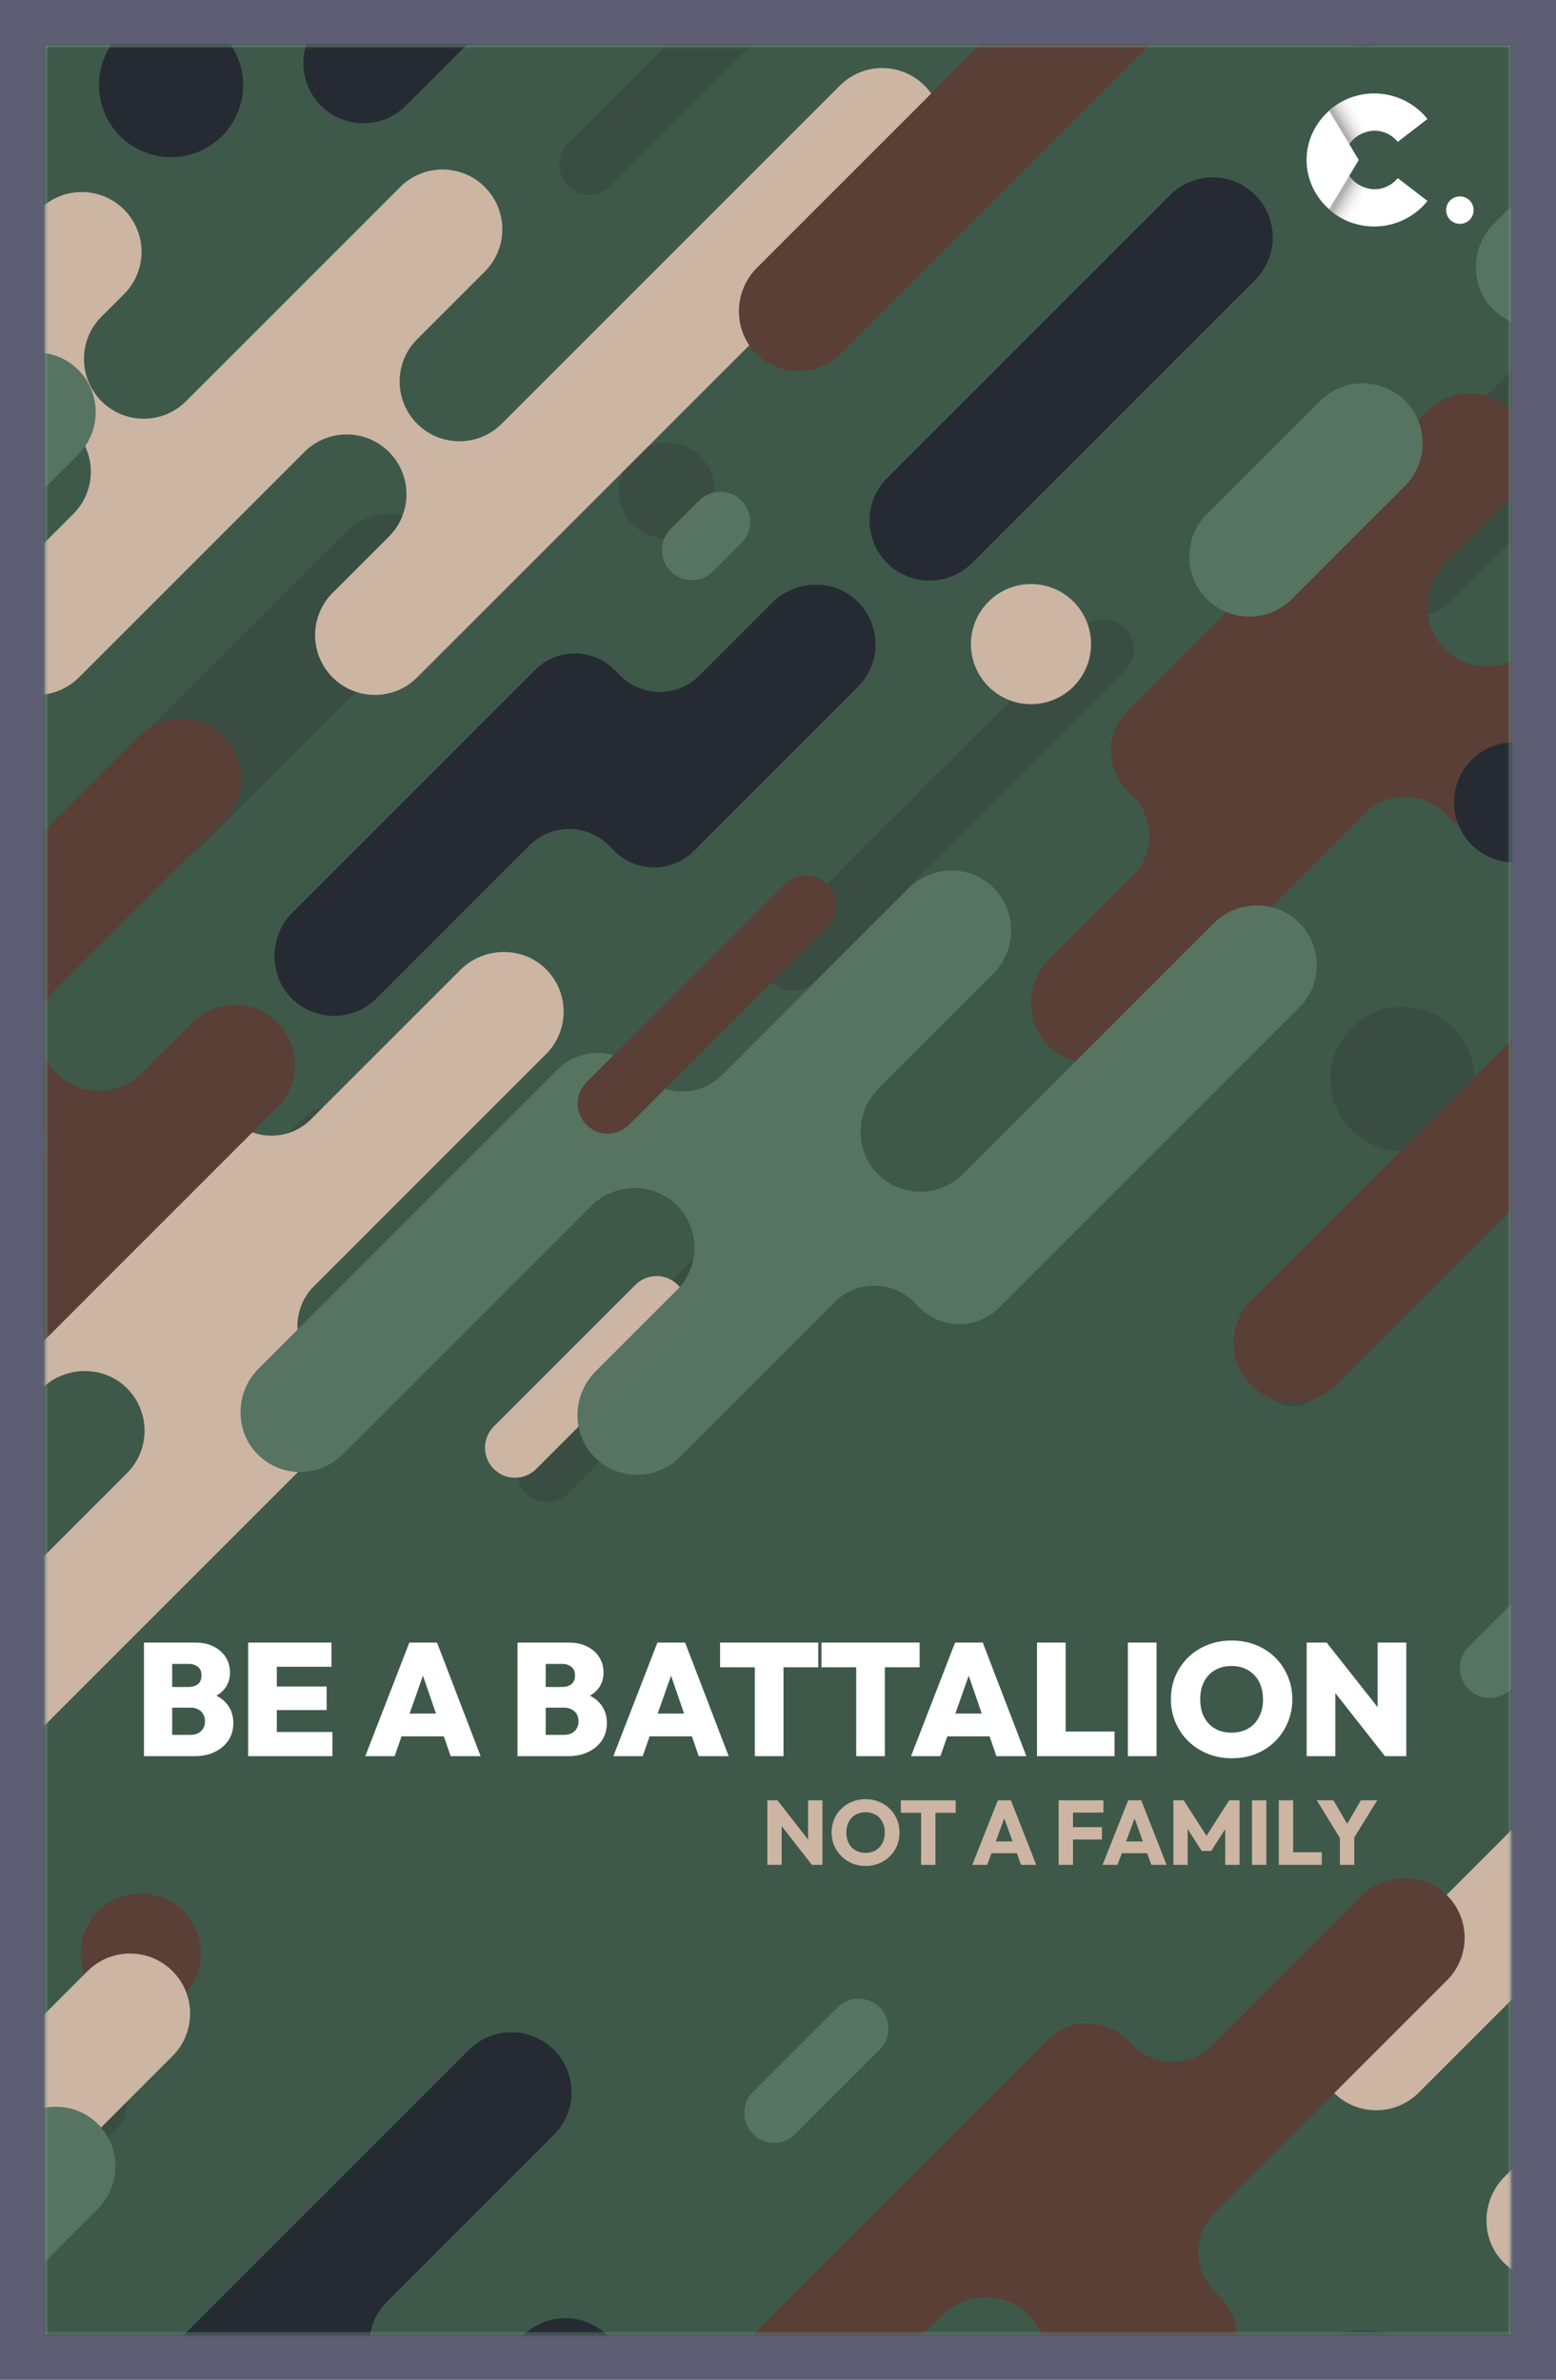 <svg width="272" height="416" viewBox="0 0 272 416" fill="none" xmlns="http://www.w3.org/2000/svg">
<rect x="0" y="0" width="272" height="416" fill="#808080" stroke="none"/>
<rect x="4" y="4" width="264" height="408" fill="#D9D9D9" stroke="#5D5E74" stroke-width="8"/>
<rect x="8" y="8" width="256" height="400" fill="#67A37F"/>
<mask id="mask0_6979_12904" style="mask-type:alpha" maskUnits="userSpaceOnUse" x="8" y="8" width="256" height="400">
<rect x="8" y="8" width="256" height="400" fill="#67A37F"/>
</mask>
<g mask="url(#mask0_6979_12904)">
<path d="M-74 415H346V-5H-74V415Z" fill="#3E5949"/>
<mask id="mask1_6979_12904" style="mask-type:luminance" maskUnits="userSpaceOnUse" x="-74" y="-5" width="420" height="420">
<path d="M-74 415H346V-5H-74V415Z" fill="white"/>
</mask>
<g mask="url(#mask1_6979_12904)">
<path d="M-49.262 147.296L-108.659 206.693C-112.76 210.794 -112.76 217.442 -108.659 221.543C-104.558 225.643 -97.91 225.643 -93.81 221.543L-34.413 162.146C-30.312 158.045 -30.312 151.397 -34.413 147.296C-38.513 143.196 -45.161 143.196 -49.262 147.296ZM370.738 147.296L311.34 206.693C307.24 210.794 307.24 217.442 311.34 221.543C315.441 225.643 322.089 225.643 326.19 221.543L385.587 162.146C389.687 158.045 389.687 151.397 385.587 147.296C381.486 143.196 374.838 143.196 370.738 147.296ZM189.275 109.803L134.828 164.251C132.778 166.301 132.778 169.625 134.828 171.675C136.878 173.726 140.202 173.726 142.252 171.675L196.7 117.228C198.75 115.178 198.75 111.854 196.7 109.803C194.649 107.753 191.325 107.753 189.275 109.803ZM13.205 364.414L-51.142 428.761C-53.192 430.811 -53.192 434.135 -51.142 436.185C-49.091 438.235 -45.767 438.235 -43.717 436.185L20.63 371.838C22.68 369.788 22.68 366.464 20.63 364.414C18.579 362.364 15.255 362.364 13.205 364.414ZM13.205 -55.586L-51.142 8.76C-53.192 10.811 -53.192 14.135 -51.142 16.185C-49.091 18.236 -45.767 18.236 -43.717 16.185L20.63 -48.161C22.68 -50.212 22.68 -53.536 20.63 -55.586C18.579 -57.637 15.255 -57.637 13.205 -55.586ZM65.136 282.663L30.488 317.311C28.438 319.362 28.438 322.685 30.488 324.736C32.538 326.786 35.862 326.786 37.912 324.736L72.561 290.088C74.611 288.037 74.611 284.713 72.561 282.663C70.51 280.612 67.186 280.612 65.136 282.663ZM173.555 370.804L99.309 445.05C97.258 447.1 97.258 450.425 99.309 452.475C101.359 454.525 104.683 454.525 106.733 452.475L180.979 378.228C183.029 376.179 183.029 372.854 180.979 370.804C178.929 368.754 175.605 368.754 173.555 370.804ZM173.555 -49.196L99.309 25.05C97.258 27.101 97.258 30.425 99.309 32.475C101.359 34.525 104.683 34.525 106.733 32.475L180.979 -41.771C183.029 -43.822 183.029 -47.146 180.979 -49.196C178.929 -51.246 175.605 -51.246 173.555 -49.196ZM175.379 250.255L155.58 270.054C151.479 274.154 151.479 280.803 155.58 284.904C159.68 289.004 166.329 289.004 170.429 284.904L190.228 265.105C194.329 261.004 194.329 254.356 190.228 250.255C186.127 246.155 179.479 246.155 175.379 250.255ZM285.875 298.383L231.428 352.831C229.378 354.881 229.378 358.205 231.428 360.255C233.478 362.305 236.802 362.305 238.852 360.255L293.3 305.808C295.35 303.758 295.35 300.434 293.3 298.383C291.249 296.333 287.925 296.333 285.875 298.383ZM60.538 92.936L20.941 132.534C16.84 136.634 16.84 143.283 20.941 147.383C25.041 151.483 31.689 151.483 35.79 147.383L75.388 107.785C79.488 103.685 79.488 97.036 75.388 92.936C71.287 88.835 64.639 88.835 60.538 92.936ZM315.614 406.09C310.694 411.011 310.694 418.988 315.614 423.909C320.535 428.829 328.513 428.829 333.433 423.909C338.354 418.988 338.354 411.011 333.433 406.09C328.513 401.169 320.535 401.169 315.614 406.09ZM315.614 -13.91C310.694 -8.989 310.694 -1.011 315.614 3.909C320.535 8.83 328.513 8.83 333.433 3.909C338.354 -1.011 338.354 -8.989 333.433 -13.91C328.513 -18.831 320.535 -18.831 315.614 -13.91ZM278.518 50.516L238.92 90.114C234.82 94.214 234.82 100.863 238.92 104.963C243.021 109.063 249.669 109.063 253.769 104.963L293.367 65.365C297.468 61.265 297.468 54.616 293.367 50.516C289.267 46.415 282.618 46.415 278.518 50.516ZM52.319 196.075L32.52 215.874C28.419 219.974 28.419 226.623 32.52 230.724C36.62 234.824 43.269 234.824 47.369 230.724L67.168 210.925C71.269 206.824 71.269 200.176 67.168 196.075C63.068 191.975 56.42 191.975 52.319 196.075ZM236.234 179.71C231.314 184.631 231.314 192.609 236.234 197.529C241.155 202.45 249.133 202.45 254.053 197.529C258.974 192.609 258.974 184.631 254.053 179.71C249.133 174.789 241.155 174.789 236.234 179.71ZM-78.442 268.889L-93.291 283.738C-95.341 285.788 -95.341 289.112 -93.291 291.162C-91.241 293.212 -87.917 293.212 -85.867 291.162L-71.017 276.313C-68.967 274.263 -68.967 270.939 -71.017 268.889C-73.068 266.839 -76.392 266.839 -78.442 268.889ZM341.557 268.889L326.708 283.738C324.658 285.788 324.658 289.112 326.708 291.162C328.759 293.212 332.083 293.212 334.133 291.162L348.982 276.313C351.032 274.263 351.032 270.939 348.982 268.889C346.932 266.839 343.608 266.839 341.557 268.889ZM-23.005 253.621L-37.854 268.47C-39.905 270.52 -39.905 273.844 -37.854 275.895C-35.804 277.945 -32.48 277.945 -30.43 275.895L-15.581 261.045C-13.53 258.995 -13.53 255.671 -15.581 253.621C-17.631 251.57 -20.955 251.57 -23.005 253.621ZM132.24 209.104L117.391 223.953C115.341 226.003 115.341 229.327 117.391 231.377C119.441 233.428 122.765 233.428 124.816 231.377L139.665 216.528C141.715 214.478 141.715 211.154 139.665 209.104C137.614 207.054 134.29 207.054 132.24 209.104ZM110.628 79.837C107.348 83.118 107.348 88.436 110.628 91.717C113.908 94.997 119.227 94.997 122.508 91.717C125.788 88.436 125.788 83.118 122.508 79.837C119.227 76.557 113.908 76.557 110.628 79.837ZM230.824 410.298C226.724 414.399 226.724 421.047 230.824 425.147C234.925 429.248 241.573 429.248 245.674 425.147C249.774 421.047 249.774 414.399 245.674 410.298C241.573 406.198 234.925 406.198 230.824 410.298ZM230.824 -9.702C226.724 -5.601 226.724 1.047 230.824 5.148C234.925 9.248 241.573 9.248 245.674 5.148C249.774 1.047 249.774 -5.601 245.674 -9.702C241.573 -13.802 234.925 -13.802 230.824 -9.702ZM118.777 303.088C114.676 307.189 114.676 313.837 118.777 317.938C122.877 322.038 129.525 322.038 133.626 317.938C137.726 313.837 137.726 307.189 133.626 303.088C129.525 298.987 122.877 298.987 118.777 303.088ZM272.084 248.604L267.135 253.554C265.084 255.604 265.084 258.929 267.135 260.979C269.185 263.029 272.509 263.029 274.559 260.979L279.509 256.029C281.56 253.979 281.56 250.655 279.509 248.604C277.459 246.554 274.135 246.554 272.084 248.604ZM-12.315 59.73L-27.165 74.579C-29.215 76.63 -29.215 79.954 -27.165 82.004C-25.114 84.055 -21.79 84.055 -19.74 82.004L-4.891 67.155C-2.84 65.105 -2.84 61.781 -4.891 59.73C-6.941 57.68 -10.265 57.68 -12.315 59.73ZM227.318 231.994L222.368 236.943C220.318 238.994 220.318 242.318 222.368 244.368C224.418 246.418 227.742 246.418 229.793 244.368L234.743 239.418C236.793 237.368 236.793 234.044 234.743 231.994C232.692 229.943 229.368 229.943 227.318 231.994ZM177.588 318.915L172.639 323.865C170.588 325.915 170.588 329.239 172.639 331.29C174.689 333.339 178.013 333.339 180.063 331.29L185.013 326.339C187.063 324.289 187.063 320.965 185.013 318.915C182.962 316.865 179.639 316.865 177.588 318.915ZM329.098 43.529C325.817 46.809 325.817 52.128 329.098 55.408C332.378 58.689 337.697 58.689 340.977 55.408C344.257 52.128 344.257 46.809 340.977 43.529C337.697 40.249 332.378 40.249 329.098 43.529ZM-90.902 43.529C-94.183 46.809 -94.183 52.128 -90.902 55.408C-87.622 58.689 -82.303 58.689 -79.022 55.408C-75.742 52.128 -75.742 46.809 -79.022 43.529C-82.303 40.249 -87.622 40.249 -90.902 43.529ZM104.296 248.652C106.346 250.702 106.346 254.026 104.296 256.076L99.346 261.026C97.296 263.077 93.972 263.077 91.921 261.026C89.871 258.976 89.871 255.652 91.921 253.601L96.871 248.652C98.921 246.602 102.246 246.602 104.296 248.652Z" fill="#3A4D42"/>
<path d="M304.834 75.97L267.361 113.442C263.309 117.494 256.769 117.541 252.659 113.584C248.417 109.502 248.496 102.608 252.659 98.445L264.246 86.859C268.409 82.696 268.488 75.803 264.246 71.72C260.135 67.764 253.595 67.811 249.543 71.864L197.076 124.331C193.248 128.158 193.248 134.363 197.076 138.19L198.066 139.18C201.893 143.007 201.893 149.212 198.066 153.04L183.363 167.742C179.2 171.905 179.121 178.799 183.363 182.881C187.473 186.838 194.014 186.79 198.066 182.738L238.654 142.15C242.481 138.323 248.686 138.323 252.513 142.15L253.503 143.14C257.33 146.967 263.535 146.967 267.362 143.14L319.83 90.672C323.882 86.62 323.93 80.081 319.973 75.97C315.89 71.727 308.997 71.806 304.834 75.97Z" fill="#593F35"/>
<path d="M305.273 308.554L292.551 321.277C288.724 325.104 282.519 325.104 278.692 321.277L277.702 320.287C273.875 316.459 267.67 316.459 263.842 320.287L233.301 350.828C229.138 354.991 229.058 361.885 233.3 365.968C237.411 369.924 243.951 369.876 248.004 365.824L267.656 346.172C271.819 342.009 278.712 341.929 282.795 346.171C286.751 350.282 286.704 356.822 282.651 360.874L262.999 380.527C258.836 384.69 258.757 391.583 262.999 395.666C267.11 399.623 273.65 399.575 277.702 395.522L308.39 364.834C312.217 361.007 312.217 354.802 308.39 350.975L307.4 349.985C303.573 346.158 303.573 339.953 307.4 336.126L320.269 323.257C324.322 319.204 324.37 312.664 320.413 308.553C316.33 304.311 309.437 304.391 305.273 308.554Z" fill="#CCB5A3"/>
<path d="M80.455 169.571L54.368 195.658C50.541 199.485 44.336 199.485 40.509 195.658L39.519 194.668C35.692 190.841 29.487 190.841 25.66 194.668L-24.681 245.009C-28.844 249.172 -28.923 256.065 -24.681 260.148C-20.57 264.105 -14.03 264.057 -9.978 260.005L7.199 242.827C11.363 238.664 18.256 238.585 22.338 242.827C26.295 246.938 26.247 253.478 22.195 257.53L-25.176 304.901C-29.339 309.064 -29.418 315.957 -25.176 320.04C-21.065 323.997 -14.525 323.949 -10.473 319.897L55.853 253.57C59.681 249.743 59.681 243.538 55.853 239.711L54.864 238.721C51.036 234.894 51.036 228.689 54.864 224.861L95.451 184.273C99.504 180.221 99.551 173.682 95.595 169.571C91.512 165.329 84.619 165.408 80.455 169.571Z" fill="#CCB5A3"/>
<path d="M72.922 59.298L84.747 47.473C88.828 43.392 88.828 36.774 84.747 32.693C80.665 28.611 74.048 28.611 69.966 32.693L32.521 70.137C28.44 74.219 21.822 74.219 17.741 70.137C13.659 66.055 13.659 59.438 17.741 55.356L21.682 51.415C25.764 47.334 25.764 40.716 21.682 36.634C17.6 32.552 10.983 32.552 6.901 36.634L-66.017 109.553C-70.099 113.634 -70.099 120.252 -66.017 124.333C-61.935 128.415 -55.318 128.415 -51.236 124.333L-1.967 75.064C2.115 70.983 8.732 70.983 12.814 75.064C16.895 79.146 16.895 85.763 12.814 89.845L-0.982 103.64C-5.063 107.722 -5.063 114.34 -0.982 118.421C3.1 122.503 9.717 122.503 13.799 118.421L53.214 79.006C57.296 74.924 63.913 74.924 67.995 79.006C72.076 83.087 72.076 89.705 67.995 93.786L58.141 103.64C54.06 107.722 54.06 114.34 58.141 118.421C62.223 122.503 68.84 122.503 72.922 118.421L161.607 29.737C165.688 25.655 165.688 19.037 161.607 14.956C157.525 10.874 150.907 10.874 146.826 14.956L87.703 74.079C83.621 78.16 77.004 78.16 72.922 74.079C68.84 69.997 68.84 63.38 72.922 59.298Z" fill="#CCB5A3"/>
<path d="M-1.341 64.775L-27.428 90.862C-31.256 94.689 -37.461 94.689 -41.288 90.862L-42.278 89.873C-46.105 86.046 -52.31 86.046 -56.137 89.873L-106.477 140.213C-110.641 144.376 -110.72 151.27 -106.478 155.353C-102.367 159.309 -95.827 159.261 -91.775 155.209L-74.597 138.032C-70.434 133.868 -63.541 133.789 -59.459 138.031C-55.502 142.142 -55.55 148.682 -59.602 152.734L-106.973 200.105C-111.136 204.268 -111.215 211.162 -106.973 215.245C-102.862 219.201 -96.322 219.153 -92.27 215.101L-25.943 148.775C-22.116 144.948 -22.116 138.743 -25.943 134.915L-26.933 133.926C-30.76 130.098 -30.76 123.893 -26.933 120.066L13.655 79.478C17.707 75.426 17.754 68.886 13.798 64.775C9.715 60.533 2.822 60.612 -1.341 64.775Z" fill="#577362"/>
<path d="M237.955 -88.524L211.868 -62.437C208.041 -58.61 201.836 -58.61 198.009 -62.437L197.019 -63.427C193.192 -67.254 186.987 -67.254 183.16 -63.427L132.819 -13.086C128.656 -8.923 128.577 -2.03 132.819 2.053C136.929 6.009 143.469 5.961 147.522 1.909L164.699 -15.268C168.862 -19.431 175.756 -19.511 179.838 -15.269C183.795 -11.158 183.747 -4.618 179.695 -0.565L132.324 46.806C128.161 50.969 128.082 57.862 132.324 61.945C136.434 65.901 142.974 65.853 147.027 61.801L213.353 -4.525C217.18 -8.352 217.18 -14.557 213.353 -18.384L212.363 -19.374C208.536 -23.202 208.536 -29.407 212.363 -33.234L252.951 -73.822C257.003 -77.874 257.051 -84.414 253.095 -88.525C249.011 -92.767 242.118 -92.687 237.955 -88.524Z" fill="#593F35"/>
<path d="M237.955 331.475L211.868 357.562C208.041 361.389 201.836 361.389 198.009 357.562L197.019 356.572C193.192 352.745 186.987 352.745 183.16 356.572L132.819 406.913C128.656 411.076 128.577 417.969 132.819 422.052C136.929 426.008 143.469 425.961 147.522 421.909L164.699 404.731C168.862 400.568 175.756 400.489 179.838 404.731C183.795 408.842 183.747 415.382 179.695 419.434L132.324 466.805C128.161 470.968 128.082 477.861 132.324 481.944C136.434 485.901 142.974 485.853 147.027 481.801L213.353 415.474C217.18 411.647 217.18 405.442 213.353 401.615L212.363 400.625C208.536 396.798 208.536 390.593 212.363 386.766L252.951 346.178C257.003 342.125 257.051 335.585 253.095 331.474C249.011 327.232 242.118 327.312 237.955 331.475Z" fill="#593F35"/>
<path d="M134.981 105.362L122.259 118.085C118.432 121.912 112.227 121.912 108.399 118.085L107.41 117.095C103.582 113.268 97.377 113.268 93.55 117.095L51.129 159.516C46.966 163.679 46.886 170.573 51.128 174.656C55.239 178.612 61.779 178.564 65.831 174.512L92.56 147.783C96.387 143.957 102.592 143.957 106.42 147.783L107.41 148.773C111.237 152.601 117.442 152.601 121.269 148.773L149.977 120.065C154.03 116.013 154.077 109.473 150.121 105.362C146.038 101.119 139.144 101.199 134.981 105.362Z" fill="#262B33"/>
<path d="M272.104 132.833C276.205 136.933 276.205 143.581 272.104 147.682C268.004 151.782 261.355 151.782 257.255 147.682C253.155 143.581 253.155 136.933 257.255 132.833C261.355 128.732 268.004 128.732 272.104 132.833Z" fill="#262B33"/>
<path d="M187.651 105.175C191.751 109.275 191.751 115.923 187.651 120.024C183.551 124.125 176.902 124.125 172.802 120.024C168.701 115.923 168.701 109.275 172.802 105.175C176.902 101.074 183.551 101.074 187.651 105.175Z" fill="#CCB5A3"/>
<path d="M32.034 334.075C36.135 338.175 36.135 344.824 32.034 348.924C27.934 353.024 21.285 353.024 17.185 348.924C13.084 344.824 13.084 338.175 17.185 334.075C21.285 329.974 27.934 329.974 32.034 334.075Z" fill="#593F35"/>
<path d="M214.494 246.324C219.415 251.244 219.415 259.222 214.494 264.143C209.573 269.063 201.596 269.063 196.675 264.143C191.754 259.222 191.754 251.244 196.675 246.324C201.596 241.403 209.573 241.403 214.494 246.324Z" fill="#577362"/>
<path d="M38.814 5.971C43.735 10.892 43.735 18.869 38.814 23.79C33.894 28.71 25.916 28.71 20.995 23.79C16.075 18.869 16.075 10.892 20.995 5.971C25.916 1.05 33.894 1.05 38.814 5.971Z" fill="#262B33"/>
<path d="M122.191 87.513L117.241 92.462C115.191 94.513 115.191 97.837 117.241 99.887C119.291 101.937 122.615 101.937 124.666 99.887L129.615 94.937C131.665 92.887 131.665 89.563 129.615 87.513C127.565 85.463 124.241 85.463 122.191 87.513Z" fill="#577362"/>
<path d="M146.4 350.926L131.638 365.688C129.6 367.726 129.6 371.03 131.638 373.069C133.676 375.106 136.98 375.106 139.019 373.069L153.78 358.306C155.819 356.269 155.819 352.964 153.78 350.926C151.743 348.888 148.438 348.888 146.4 350.926Z" fill="#577362"/>
<path d="M111.068 224.613L86.319 249.362C84.269 251.413 84.269 254.737 86.319 256.787C88.369 258.837 91.694 258.837 93.743 256.787L118.492 232.038C120.542 229.988 120.542 226.664 118.492 224.613C116.442 222.563 113.118 222.563 111.068 224.613Z" fill="#CCB5A3"/>
<path d="M311.173 233.415L256.725 287.862C254.675 289.912 254.675 293.236 256.725 295.286C258.776 297.337 262.1 297.337 264.15 295.286L318.597 240.839C320.648 238.789 320.648 235.465 318.597 233.415C316.547 231.364 313.223 231.364 311.173 233.415Z" fill="#577362"/>
<path d="M230.773 70.075L210.973 89.874C206.873 93.975 206.873 100.623 210.973 104.723C215.074 108.824 221.723 108.824 225.823 104.723L245.622 84.924C249.722 80.824 249.722 74.175 245.622 70.075C241.521 65.975 234.873 65.975 230.773 70.075Z" fill="#577362"/>
<path d="M287.741 177.176L267.942 196.975C263.842 201.076 263.842 207.723 267.942 211.824C272.043 215.925 278.691 215.925 282.792 211.824L302.591 192.025C306.691 187.925 306.691 181.276 302.591 177.176C298.49 173.075 291.842 173.075 287.741 177.176Z" fill="#CCB5A3"/>
<path d="M15.305 344.575L-14.393 374.273C-18.494 378.374 -18.494 385.022 -14.393 389.123C-10.293 393.223 -3.645 393.223 0.456 389.123L30.154 359.424C34.255 355.324 34.255 348.676 30.154 344.575C26.054 340.474 19.406 340.474 15.305 344.575Z" fill="#CCB5A3"/>
<path d="M204.573 34.075L155.075 83.573C150.975 87.673 150.975 94.322 155.075 98.422C159.176 102.523 165.824 102.523 169.925 98.422L219.422 48.925C223.522 44.824 223.522 38.176 219.422 34.075C215.322 29.975 208.673 29.975 204.573 34.075Z" fill="#262B33"/>
<path d="M278.129 167.877L218.732 227.274C214.631 231.375 214.631 238.023 218.732 242.124C222.832 246.224 229.481 246.224 233.581 242.124L292.978 182.726C297.078 178.626 297.078 171.978 292.978 167.877C288.877 163.777 282.229 163.777 278.129 167.877Z" fill="#593F35"/>
<path d="M2.109 -48.562L-41.7 -4.753C-45.752 -0.701 -52.291 -0.654 -56.402 -4.61C-60.644 -8.693 -60.565 -15.586 -56.402 -19.75L-36.401 -39.75C-32.238 -43.913 -32.158 -50.807 -36.4 -54.889C-40.511 -58.846 -47.051 -58.798 -51.103 -54.746L-83.772 -22.078C-87.599 -18.25 -93.804 -18.25 -97.631 -22.078L-98.621 -23.067C-102.448 -26.895 -108.653 -26.895 -112.48 -23.067L-164.801 29.253C-168.964 33.416 -169.043 40.31 -164.802 44.392C-160.691 48.349 -154.15 48.301 -150.098 44.249L-106.687 0.838C-102.524 -3.325 -95.63 -3.405 -91.548 0.837C-87.591 4.948 -87.639 11.488 -91.691 15.541L-105.899 29.748C-110.062 33.911 -110.142 40.804 -105.9 44.887C-101.789 48.844 -95.248 48.796 -91.196 44.744L-64.071 17.618C-60.244 13.791 -54.039 13.791 -50.212 17.618L-49.222 18.608C-45.395 22.436 -39.19 22.436 -35.362 18.608L17.105 -33.859C21.157 -37.911 21.205 -44.451 17.248 -48.562C13.165 -52.804 6.272 -52.725 2.109 -48.562Z" fill="#577362"/>
<path d="M428.062 -38.74L384.253 5.068C380.201 9.12 373.662 9.168 369.551 5.211C365.309 1.128 365.388 -5.765 369.551 -9.928L389.553 -29.929C393.716 -34.092 393.795 -40.985 389.553 -45.068C385.442 -49.025 378.902 -48.977 374.85 -44.925L342.181 -12.256C338.354 -8.429 332.149 -8.429 328.322 -12.256L327.332 -13.246C323.505 -17.073 317.3 -17.073 313.473 -13.246L261.152 39.075C256.989 43.238 256.909 50.131 261.152 54.214C265.262 58.17 271.803 58.123 275.855 54.07L319.266 10.659C323.429 6.496 330.322 6.417 334.405 10.659C338.362 14.77 338.314 21.31 334.262 25.362L320.054 39.569C315.891 43.733 315.812 50.626 320.054 54.709C324.165 58.665 330.704 58.618 334.757 54.566L361.882 27.44C365.709 23.613 371.914 23.613 375.741 27.44L376.731 28.43C380.558 32.257 386.763 32.257 390.59 28.43L443.058 -24.038C447.11 -28.09 447.158 -34.63 443.201 -38.74C439.119 -42.983 432.225 -42.903 428.062 -38.74Z" fill="#577362"/>
<path d="M2.109 371.44L-41.7 415.248C-45.752 419.299 -52.291 419.347 -56.402 415.391C-60.644 411.308 -60.565 404.415 -56.402 400.252L-36.401 380.251C-32.238 376.087 -32.158 369.194 -36.4 365.111C-40.511 361.155 -47.051 361.203 -51.103 365.255L-83.772 397.923C-87.599 401.75 -93.804 401.75 -97.631 397.923L-98.621 396.933C-102.448 393.106 -108.653 393.106 -112.48 396.933L-164.801 449.254C-168.964 453.417 -169.043 460.311 -164.802 464.393C-160.691 468.35 -154.15 468.302 -150.098 464.25L-106.687 420.839C-102.524 416.676 -95.63 416.596 -91.548 420.838C-87.591 424.949 -87.639 431.489 -91.691 435.541L-105.899 449.749C-110.062 453.912 -110.142 460.805 -105.9 464.888C-101.789 468.845 -95.248 468.797 -91.196 464.745L-64.071 437.619C-60.244 433.792 -54.039 433.792 -50.212 437.619L-49.222 438.609C-45.395 442.436 -39.19 442.436 -35.362 438.609L17.105 386.142C21.157 382.089 21.205 375.55 17.248 371.439C13.165 367.197 6.272 367.276 2.109 371.44Z" fill="#577362"/>
<path d="M422.109 371.44L378.3 415.248C374.248 419.299 367.709 419.347 363.598 415.391C359.356 411.308 359.435 404.415 363.598 400.252L383.6 380.251C387.763 376.087 387.842 369.194 383.6 365.111C379.489 361.155 372.949 361.203 368.897 365.255L336.228 397.923C332.401 401.75 326.196 401.75 322.369 397.923L321.379 396.933C317.552 393.106 311.347 393.106 307.52 396.933L255.199 449.254C251.036 453.417 250.956 460.311 255.199 464.393C259.309 468.35 265.85 468.302 269.902 464.25L313.313 420.839C317.476 416.676 324.369 416.596 328.452 420.838C332.409 424.949 332.361 431.489 328.309 435.541L314.101 449.749C309.938 453.912 309.858 460.805 314.1 464.888C318.211 468.845 324.751 468.797 328.804 464.745L355.929 437.619C359.756 433.792 365.961 433.792 369.788 437.619L370.778 438.609C374.605 442.436 380.81 442.436 384.637 438.609L437.105 386.142C441.157 382.089 441.205 375.55 437.248 371.439C433.165 367.197 426.272 367.276 422.109 371.44Z" fill="#577362"/>
<path d="M212.109 161.439L168.3 205.247C164.248 209.299 157.709 209.346 153.598 205.39C149.356 201.307 149.435 194.414 153.598 190.251L173.6 170.25C177.763 166.087 177.842 159.193 173.6 155.111C169.489 151.154 162.949 151.202 158.897 155.254L126.228 187.923C122.401 191.75 116.196 191.75 112.369 187.923L111.379 186.933C107.552 183.105 101.347 183.105 97.519 186.933L45.199 239.253C41.036 243.416 40.957 250.31 45.198 254.393C49.309 258.349 55.85 258.301 59.902 254.249L103.313 210.838C107.476 206.675 114.369 206.595 118.452 210.838C122.409 214.948 122.361 221.489 118.309 225.541L104.101 239.749C99.938 243.912 99.859 250.805 104.1 254.888C108.211 258.844 114.752 258.796 118.804 254.744L145.929 227.619C149.756 223.792 155.961 223.792 159.788 227.619L160.778 228.609C164.605 232.436 170.81 232.436 174.637 228.609L227.105 176.141C231.157 172.089 231.205 165.549 227.248 161.438C223.165 157.196 216.272 157.276 212.109 161.439Z" fill="#577362"/>
<path d="M137.17 154.563L102.522 189.211C100.472 191.262 100.472 194.586 102.522 196.636C104.572 198.686 107.896 198.686 109.947 196.636L144.595 161.988C146.645 159.938 146.645 156.614 144.595 154.563C142.545 152.513 139.221 152.513 137.17 154.563Z" fill="#593F35"/>
<path d="M-10.299 226.299L-35.04 251.041C-39.141 255.141 -45.789 255.141 -49.889 251.041C-53.99 246.94 -53.99 240.292 -49.889 236.191L-36.538 222.84C-32.437 218.739 -32.437 212.091 -36.538 207.99C-40.638 203.89 -47.286 203.89 -51.387 207.99L-110.784 267.387C-114.884 271.488 -114.884 278.136 -110.784 282.237C-106.684 286.337 -100.035 286.337 -95.935 282.237L-69.689 255.99C-65.588 251.89 -58.94 251.89 -54.839 255.99C-50.739 260.091 -50.739 266.739 -54.839 270.84L-63.558 279.558C-67.658 283.659 -67.658 290.307 -63.558 294.408C-59.458 298.508 -52.809 298.508 -48.709 294.408L4.551 241.148C8.651 237.048 8.651 230.4 4.551 226.299C0.45 222.198 -6.198 222.198 -10.299 226.299Z" fill="#262B33"/>
<path d="M105.395 -45.68L96.492 -36.778C92.391 -32.677 85.743 -32.677 81.643 -36.778C77.542 -40.878 77.542 -47.527 81.643 -51.627L110.834 -80.818C114.934 -84.918 114.934 -91.567 110.834 -95.667C106.734 -99.768 100.085 -99.768 95.984 -95.667L38.568 -38.25C34.467 -34.15 34.467 -27.501 38.568 -23.401C42.668 -19.3 49.316 -19.3 53.417 -23.401L61.844 -31.828C65.944 -35.928 72.593 -35.928 76.693 -31.828C80.793 -27.727 80.793 -21.079 76.693 -16.979L56.095 3.619C51.995 7.72 51.995 14.368 56.095 18.468C60.195 22.569 66.844 22.569 70.945 18.468L120.244 -30.831C124.344 -34.932 124.344 -41.58 120.244 -45.68C116.143 -49.781 109.495 -49.781 105.395 -45.68Z" fill="#262B33"/>
<path d="M91.395 408.318L82.492 417.221C78.391 421.321 71.743 421.321 67.643 417.221C63.542 413.121 63.542 406.472 67.643 402.372L96.834 373.181C100.934 369.08 100.934 362.432 96.834 358.331C92.734 354.231 86.085 354.231 81.984 358.331L24.567 415.748C20.467 419.849 20.467 426.497 24.567 430.598C28.668 434.698 35.316 434.698 39.417 430.598L47.844 422.17C51.944 418.07 58.593 418.07 62.693 422.17C66.793 426.271 66.793 432.919 62.693 437.02L42.095 457.618C37.995 461.719 37.995 468.367 42.095 472.467C46.195 476.567 52.844 476.567 56.944 472.467L106.244 423.167C110.344 419.067 110.344 412.419 106.244 408.318C102.143 404.218 95.495 404.218 91.395 408.318Z" fill="#262B33"/>
<path d="M33.637 178.73L24.735 187.633C20.634 191.733 13.985 191.733 9.885 187.633C5.785 183.532 5.785 176.884 9.885 172.784L39.076 143.592C43.177 139.492 43.177 132.844 39.076 128.743C34.976 124.643 28.328 124.643 24.227 128.743L-33.19 186.16C-37.291 190.261 -37.291 196.909 -33.19 201.01C-29.09 205.11 -22.442 205.11 -18.341 201.01L-9.914 192.582C-5.813 188.482 0.835 188.482 4.935 192.582C9.036 196.683 9.036 203.331 4.935 207.431L-15.662 228.03C-19.763 232.13 -19.763 238.779 -15.662 242.879C-11.562 246.98 -4.914 246.98 -0.813 242.879L48.486 193.579C52.587 189.479 52.587 182.831 48.486 178.73C44.386 174.63 37.737 174.63 33.637 178.73Z" fill="#593F35"/>
</g>
</g>
<rect x="34" y="276" width="195" height="59" fill="#3E5949"/>
<rect x="25" y="294" width="55" height="32" fill="#3E5949"/>
<rect x="150" y="242" width="69" height="42" rx="2" fill="#3E5949"/>
<path d="M29.144 307V303.276H33.288C34.072 303.276 34.688 303.061 35.136 302.632C35.603 302.184 35.836 301.605 35.836 300.896C35.836 300.429 35.734 300.019 35.528 299.664C35.323 299.291 35.024 299.011 34.632 298.824C34.259 298.619 33.811 298.516 33.288 298.516H29.144V294.904H32.98C33.634 294.904 34.166 294.745 34.576 294.428C35.006 294.092 35.22 293.579 35.22 292.888C35.22 292.197 35.006 291.693 34.576 291.376C34.166 291.04 33.634 290.872 32.98 290.872H29.144V287.148H34.184C35.416 287.148 36.48 287.381 37.376 287.848C38.291 288.315 38.991 288.94 39.476 289.724C39.962 290.508 40.204 291.395 40.204 292.384C40.204 293.709 39.747 294.811 38.832 295.688C37.936 296.547 36.63 297.079 34.912 297.284V295.604C36.816 295.828 38.272 296.444 39.28 297.452C40.288 298.441 40.792 299.692 40.792 301.204C40.792 302.324 40.512 303.323 39.952 304.2C39.392 305.059 38.599 305.74 37.572 306.244C36.564 306.748 35.37 307 33.988 307H29.144ZM25.168 307V287.148H30.096V307H25.168ZM43.379 307V287.148H48.391V307H43.379ZM47.355 307V302.772H58.107V307H47.355ZM47.355 298.936V294.82H57.099V298.936H47.355ZM47.355 291.376V287.148H57.939V291.376H47.355ZM63.853 307L71.553 287.148H76.397L84.013 307H78.777L73.037 290.312H74.857L68.977 307H63.853ZM68.529 303.528V299.552H79.477V303.528H68.529ZM94.441 307V303.276H98.585C99.369 303.276 99.985 303.061 100.433 302.632C100.9 302.184 101.133 301.605 101.133 300.896C101.133 300.429 101.031 300.019 100.825 299.664C100.62 299.291 100.321 299.011 99.929 298.824C99.556 298.619 99.108 298.516 98.585 298.516H94.441V294.904H98.277C98.93 294.904 99.463 294.745 99.873 294.428C100.303 294.092 100.517 293.579 100.517 292.888C100.517 292.197 100.303 291.693 99.873 291.376C99.463 291.04 98.93 290.872 98.277 290.872H94.441V287.148H99.481C100.713 287.148 101.777 287.381 102.673 287.848C103.588 288.315 104.288 288.94 104.773 289.724C105.259 290.508 105.501 291.395 105.501 292.384C105.501 293.709 105.044 294.811 104.129 295.688C103.233 296.547 101.927 297.079 100.209 297.284V295.604C102.113 295.828 103.569 296.444 104.577 297.452C105.585 298.441 106.089 299.692 106.089 301.204C106.089 302.324 105.809 303.323 105.249 304.2C104.689 305.059 103.896 305.74 102.869 306.244C101.861 306.748 100.667 307 99.285 307H94.441ZM90.465 307V287.148H95.393V307H90.465ZM107.22 307L114.92 287.148H119.764L127.38 307H122.144L116.404 290.312H118.224L112.344 307H107.22ZM111.896 303.528V299.552H122.844V303.528H111.896ZM131.949 307V287.288H136.961V307H131.949ZM125.873 291.46V287.148H143.037V291.46H125.873ZM149.668 307V287.288H154.68V307H149.668ZM143.592 291.46V287.148H160.756V291.46H143.592ZM159.255 307L166.955 287.148H171.799L179.415 307H174.179L168.439 290.312H170.259L164.379 307H159.255ZM163.931 303.528V299.552H174.879V303.528H163.931ZM181.274 307V287.148H186.286V307H181.274ZM185.25 307V302.688H194.826V307H185.25ZM197.16 307V287.148H202.172V307H197.16ZM215.352 307.364C213.821 307.364 212.412 307.103 211.124 306.58C209.836 306.057 208.706 305.329 207.736 304.396C206.784 303.463 206.037 302.371 205.496 301.12C204.954 299.851 204.684 298.488 204.684 297.032C204.684 295.576 204.945 294.232 205.468 293C206.009 291.749 206.756 290.657 207.708 289.724C208.66 288.791 209.78 288.072 211.068 287.568C212.356 287.045 213.765 286.784 215.296 286.784C216.826 286.784 218.236 287.045 219.524 287.568C220.812 288.072 221.932 288.791 222.884 289.724C223.836 290.657 224.573 291.749 225.096 293C225.637 294.251 225.908 295.604 225.908 297.06C225.908 298.516 225.637 299.869 225.096 301.12C224.573 302.371 223.836 303.472 222.884 304.424C221.932 305.357 220.812 306.085 219.524 306.608C218.254 307.112 216.864 307.364 215.352 307.364ZM215.296 302.884C216.416 302.884 217.386 302.641 218.208 302.156C219.029 301.671 219.664 300.989 220.112 300.112C220.56 299.235 220.784 298.208 220.784 297.032C220.784 296.173 220.653 295.389 220.392 294.68C220.149 293.971 219.785 293.364 219.3 292.86C218.814 292.337 218.236 291.936 217.564 291.656C216.892 291.376 216.136 291.236 215.296 291.236C214.176 291.236 213.205 291.479 212.384 291.964C211.562 292.431 210.928 293.103 210.48 293.98C210.032 294.857 209.808 295.875 209.808 297.032C209.808 297.928 209.929 298.74 210.172 299.468C210.433 300.177 210.806 300.793 211.292 301.316C211.777 301.82 212.356 302.212 213.028 302.492C213.7 302.753 214.456 302.884 215.296 302.884ZM228.414 307V287.148H231.914L233.426 291.208V307H228.414ZM242.106 307L230.514 292.272L231.914 287.148L243.534 301.876L242.106 307ZM242.106 307L240.818 302.828V287.148H245.83V307H242.106Z" fill="white"/>
<path d="M134.135 326V314.704H135.895L136.647 316.96V326H134.135ZM141.927 326L135.271 317.472L135.895 314.704L142.551 323.232L141.927 326ZM141.927 326L141.255 323.744V314.704H143.767V326H141.927ZM151.339 326.192C150.486 326.192 149.697 326.043 148.971 325.744C148.257 325.445 147.627 325.029 147.083 324.496C146.539 323.963 146.118 323.344 145.819 322.64C145.521 321.925 145.371 321.157 145.371 320.336C145.371 319.504 145.521 318.736 145.819 318.032C146.118 317.328 146.534 316.715 147.067 316.192C147.601 315.659 148.225 315.248 148.939 314.96C149.665 314.661 150.454 314.512 151.307 314.512C152.15 314.512 152.929 314.661 153.643 314.96C154.369 315.248 154.998 315.659 155.531 316.192C156.075 316.715 156.497 317.333 156.795 318.048C157.094 318.752 157.243 319.52 157.243 320.352C157.243 321.173 157.094 321.941 156.795 322.656C156.497 323.36 156.081 323.979 155.547 324.512C155.014 325.035 154.385 325.445 153.659 325.744C152.945 326.043 152.171 326.192 151.339 326.192ZM151.307 323.904C151.979 323.904 152.566 323.755 153.067 323.456C153.579 323.157 153.974 322.741 154.251 322.208C154.529 321.664 154.667 321.04 154.667 320.336C154.667 319.803 154.587 319.323 154.427 318.896C154.267 318.459 154.038 318.085 153.739 317.776C153.441 317.456 153.083 317.216 152.667 317.056C152.262 316.885 151.809 316.8 151.307 316.8C150.635 316.8 150.043 316.949 149.531 317.248C149.03 317.536 148.641 317.947 148.363 318.48C148.086 319.003 147.947 319.621 147.947 320.336C147.947 320.869 148.027 321.355 148.187 321.792C148.347 322.229 148.571 322.608 148.859 322.928C149.158 323.237 149.515 323.477 149.931 323.648C150.347 323.819 150.806 323.904 151.307 323.904ZM161.012 326V314.864H163.524V326H161.012ZM157.476 316.896V314.704H167.06V316.896H157.476ZM169.959 326L174.439 314.704H176.711L181.143 326H178.487L175.095 316.624H176.007L172.567 326H169.959ZM172.503 323.952V321.904H178.663V323.952H172.503ZM185.057 326V314.704H187.569V326H185.057ZM186.977 321.568V319.408H192.625V321.568H186.977ZM186.977 316.864V314.704H192.881V316.864H186.977ZM192.74 326L197.22 314.704H199.492L203.924 326H201.268L197.876 316.624H198.788L195.348 326H192.74ZM195.284 323.952V321.904H201.444V323.952H195.284ZM205.119 326V314.704H206.911L211.359 321.632H210.447L214.879 314.704H216.687V326H214.175V318.944L214.623 319.056L211.727 323.568H210.063L207.183 319.056L207.615 318.944V326H205.119ZM218.854 326V314.704H221.366V326H218.854ZM223.541 326V314.704H226.053V326H223.541ZM225.477 326V323.792H231.061V326H225.477ZM234.529 321.792L230.177 314.704H233.089L236.433 320.432H234.561L237.905 314.704H240.753L236.369 321.792H234.529ZM234.225 326V320.64H236.737V326H234.225Z" fill="#CCB5A3"/>
<path d="M235.848 30.751L237.519 27.967L235.848 25.183C237.62 22.573 241.785 21.773 244.348 24.793L249.533 20.797C246.433 16.93 241.2 15.364 236.482 16.94C231.938 18.458 228.398 22.811 228.398 27.965C228.398 33.119 231.938 37.472 236.482 38.99C241.198 40.566 246.433 39 249.532 35.134L244.346 31.139C241.783 34.158 237.62 33.359 235.846 30.749L235.848 30.751Z" fill="white"/>
<g style="mix-blend-mode:multiply">
<path d="M235.847 30.751L232.328 36.567C233.534 37.646 234.951 38.479 236.483 38.992L238.837 32.877C237.629 32.536 236.549 31.787 235.847 30.751Z" fill="url(#paint0_linear_6979_12904)"/>
<path d="M236.48 16.94C234.946 17.453 233.528 18.289 232.32 19.368L235.844 25.181C236.56 24.126 237.667 23.366 238.902 23.036L236.48 16.94Z" fill="url(#paint1_linear_6979_12904)"/>
</g>
<ellipse cx="255.197" cy="36.733" rx="2.4" ry="2.4" fill="white"/>
<defs>
<linearGradient id="paint0_linear_6979_12904" x1="233.961" y1="33.734" x2="238.128" y2="36.135" gradientUnits="userSpaceOnUse">
<stop offset="0.14" stop-color="#B4AFB3"/>
<stop offset="0.27" stop-color="#CCC9CB"/>
<stop offset="0.43" stop-color="#E2E0E2"/>
<stop offset="0.59" stop-color="#F2F1F2"/>
<stop offset="0.77" stop-color="#FCFBFB"/>
<stop offset="1" stop-color="white"/>
</linearGradient>
<linearGradient id="paint1_linear_6979_12904" x1="233.955" y1="22.203" x2="238.127" y2="19.797" gradientUnits="userSpaceOnUse">
<stop offset="0.11" stop-color="#B4AFB3"/>
<stop offset="0.25" stop-color="#CCC9CB"/>
<stop offset="0.41" stop-color="#E2E0E2"/>
<stop offset="0.58" stop-color="#F2F1F2"/>
<stop offset="0.77" stop-color="#FCFBFB"/>
<stop offset="1" stop-color="white"/>
</linearGradient>
</defs>
</svg>
